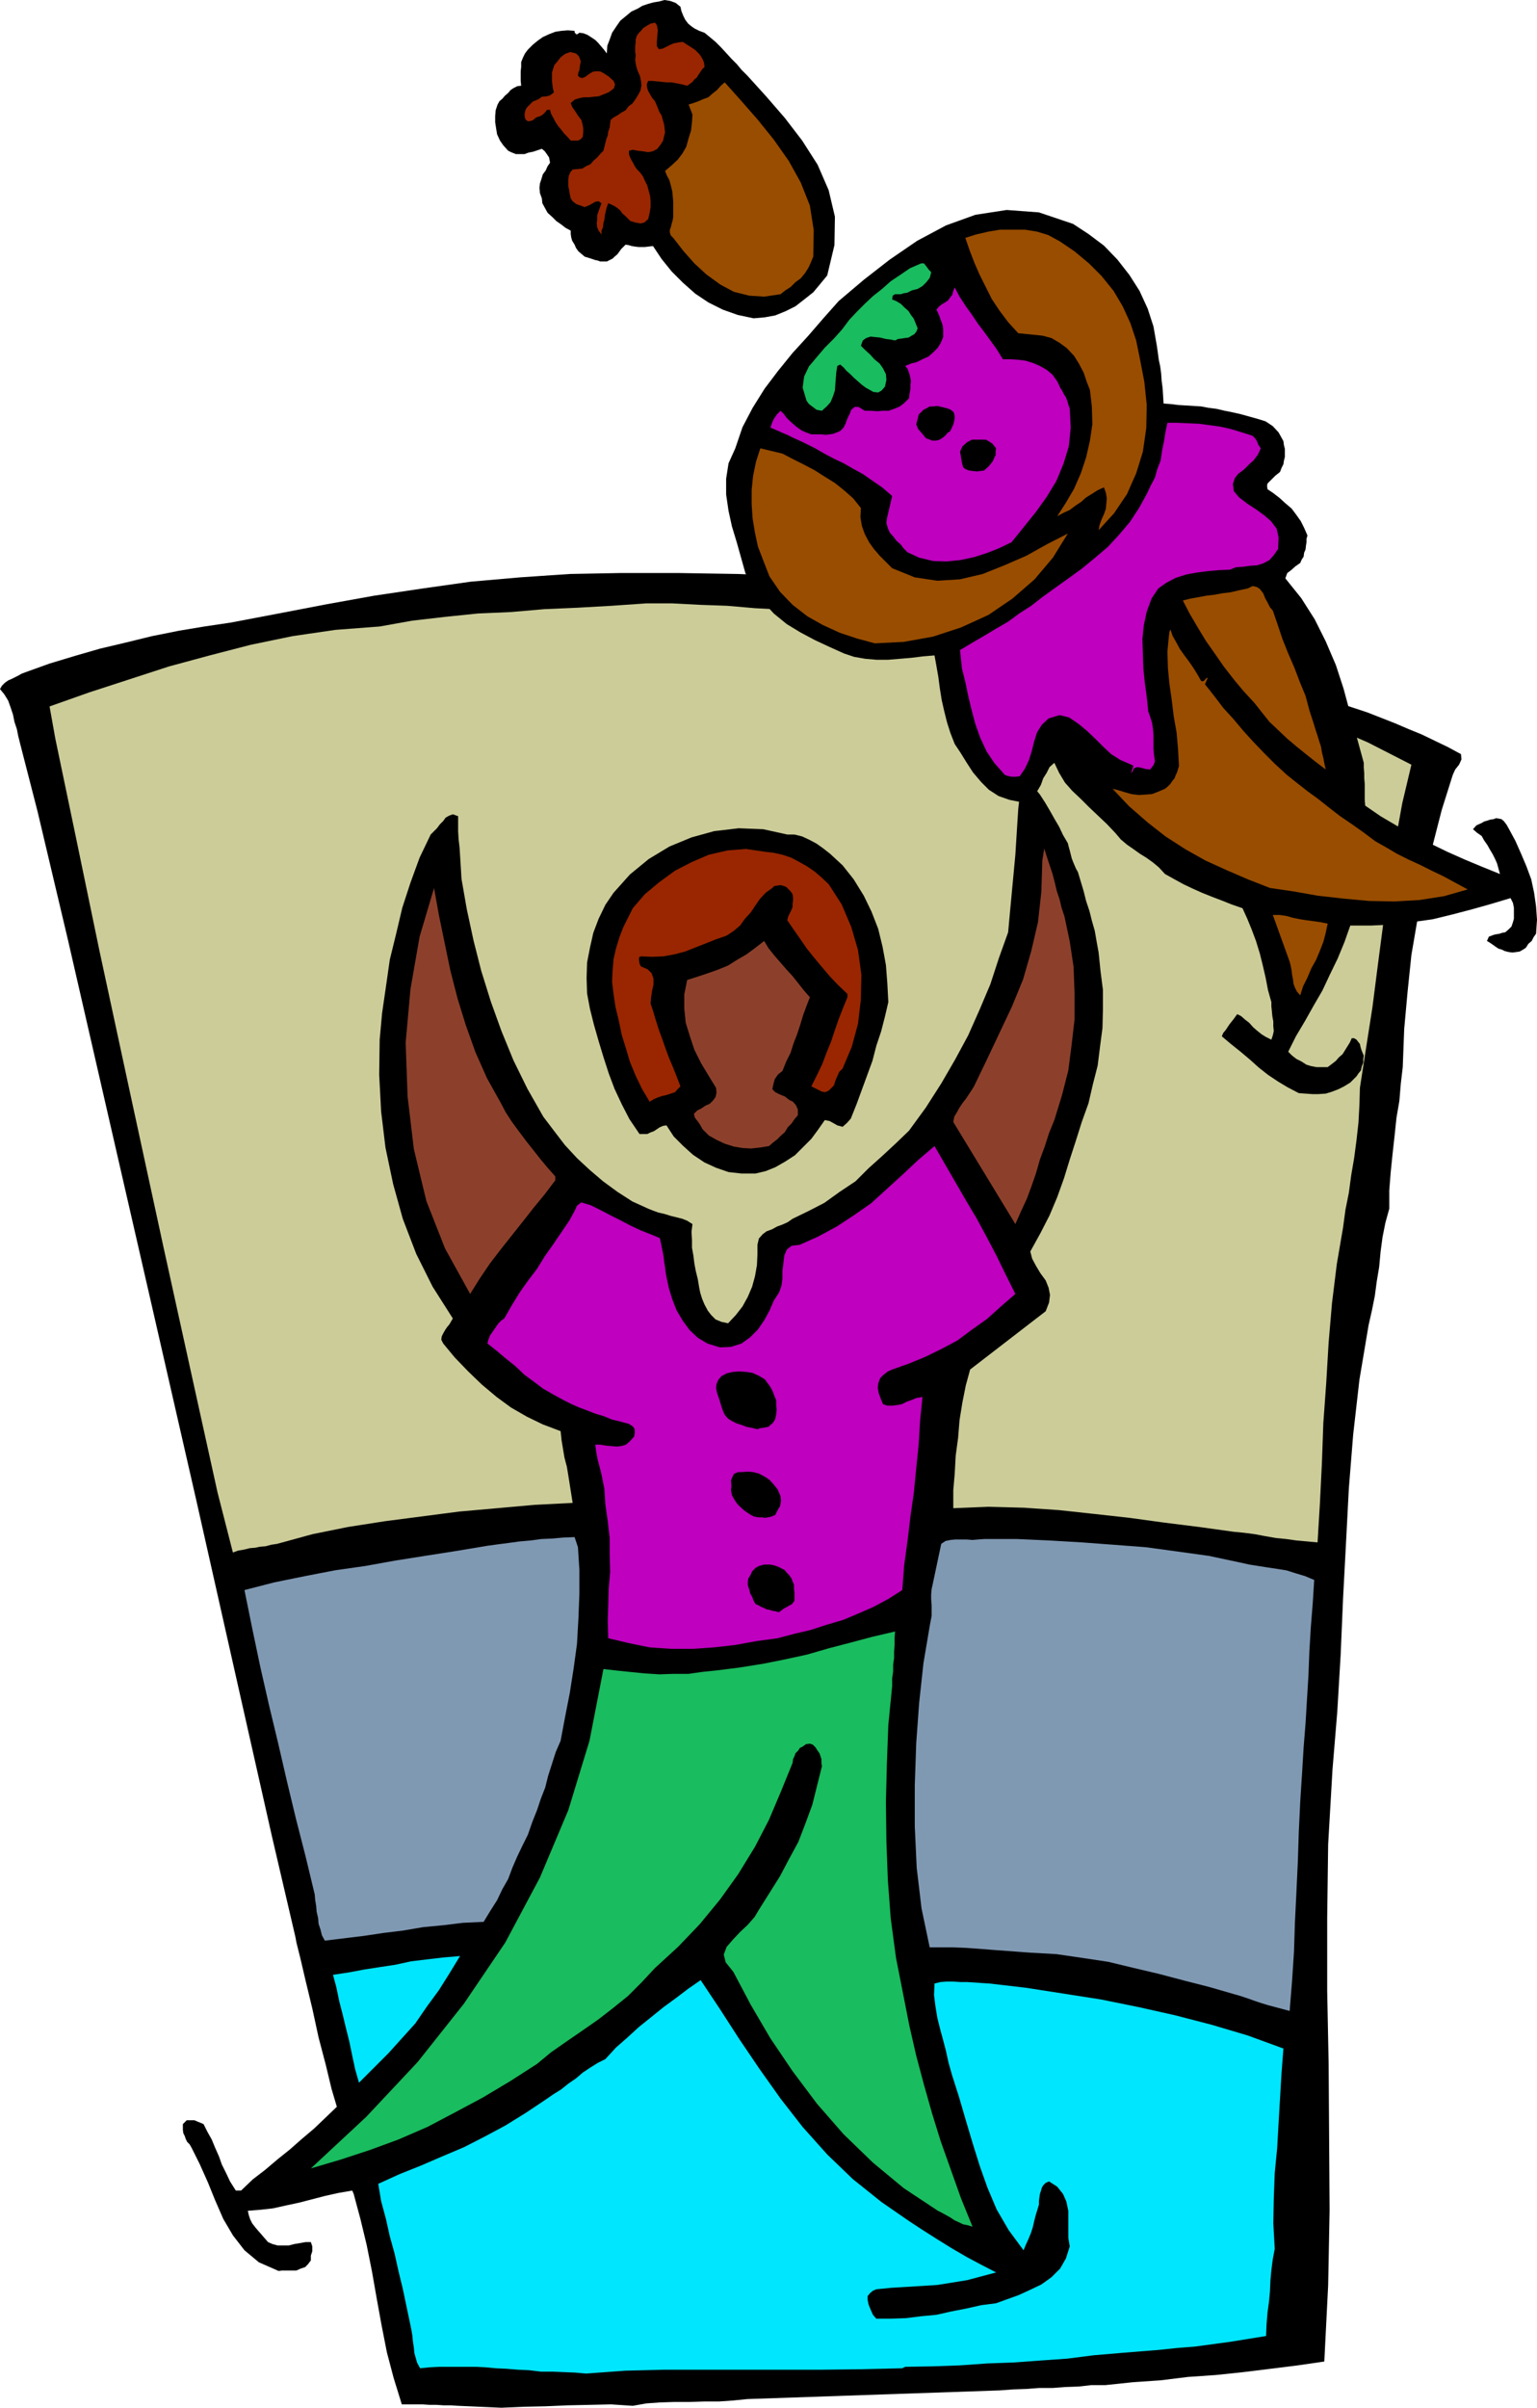 <svg height="480" viewBox="0 0 229.968 360" width="306.624" xmlns="http://www.w3.org/2000/svg"><path style="fill:#000" d="m345.23 334.04 5.112 1.153 5.112 1.44 4.968 1.584 5.04 1.8 4.968 1.728 4.968 1.8 4.968 1.656 5.04 1.656 1.944.648 2.016.792 2.016.792 2.016.864 1.944.792 1.944.936 1.944.936 2.016 1.08.072.792-.36.792-.576.72-.36.792-1.656 5.256-1.368 5.328-1.224 5.4-1.008 5.472-.936 5.472-.576 5.544-.504 5.544-.216 5.688-.288 2.448-.216 2.592-.432 2.52-.288 2.736-.288 2.592-.288 2.808-.216 2.736v2.736l-.576 2.088-.432 2.16-.288 2.16-.216 2.304-.36 2.16-.288 2.16-.432 2.16-.504 2.232-1.368 8.136-.936 8.208-.648 8.064-.432 8.28-.432 8.136-.36 8.424-.504 8.496-.72 8.712-.648 11.16-.144 11.016v10.872l.216 10.944.072 10.872.072 11.016-.216 11.232-.576 11.376-3.96.576-4.032.504-4.104.504-4.104.432-4.176.288-4.104.504-4.176.288-4.104.432h-2.088l-1.944.216-2.016.072-1.872.144h-2.016l-1.944.144-2.016.072-1.944.144-37.728 1.296-2.16.216-2.088.144h-2.232l-2.16.072h-2.304l-2.16.072-2.016.144-2.016.36-3.24-.216-3.24.072-3.312.072-3.24.144-3.312.072-3.312.144-3.24-.144-3.24-.144-1.08-.072h-1.08l-1.08-.072h-1.008l-1.08-.072h-3.096l-1.224-3.96-1.008-3.816-.792-4.032-.72-3.96-.72-4.104-.792-3.96-.936-3.888-1.008-3.744-.216-.504-2.088.36-1.944.432-1.944.504-1.944.504-2.016.432-1.944.432-1.944.216-1.8.144.144.648.216.648.288.576.504.648.432.504.504.576.432.504.504.576.648.288.792.216h1.656l.864-.216.864-.144.792-.144h.792l.216.648v.72l-.216.648v.72l-.432.576-.432.432-.648.216-.648.288h-2.16l-.504.072-2.952-1.296-2.16-1.8-1.728-2.232-1.44-2.448-1.224-2.808-1.08-2.664-1.224-2.736-1.224-2.448-.288-.504-.36-.36-.216-.432-.144-.432-.216-.432-.072-.504v-.864l.576-.576h1.152l.504.216.36.144.504.216.576 1.152.648 1.152.504 1.224.576 1.296.432 1.224.648 1.296.576 1.224.864 1.368h.792l1.728-1.656 1.872-1.44 1.872-1.584 1.8-1.44 1.8-1.584 1.872-1.584 1.656-1.584 1.728-1.656-.792-2.664-.864-3.6-1.08-4.104-.936-4.32-1.008-4.176-.792-3.384-.576-2.304-.144-.792-3.528-15.12-5.112-22.68-6.192-27.504-6.768-29.592-6.624-28.872-5.832-25.416-4.536-19.152-2.592-10.08-.288-1.152-.216-1.08-.36-1.08-.216-1.08-.36-1.08-.36-1.008-.576-.936-.648-.792.288-.504.432-.432.504-.36.504-.216.432-.216.576-.288.504-.288.576-.216 3.6-1.296 3.816-1.152 3.744-1.08 3.96-.936 3.816-.936 3.96-.792 3.888-.648 3.888-.576 7.2-1.368 7.128-1.368 7.2-1.296 7.272-1.08 7.128-1.008 7.416-.648 7.416-.504 7.56-.144h8.712l8.856.144 8.712.36 8.928.648 8.712.936 8.784 1.296 8.568 1.728z" transform="translate(-182.654 -240.945)"/><path style="fill:#cc9" d="m312.254 333.537 3.384.072 3.384.288 3.384.288 3.456.504 3.312.432 3.312.576 3.312.504 3.312.648 6.984 1.656 7.128 1.8 6.984 1.872 7.056 2.088 6.768 2.304 6.696 2.52 6.624 2.88 6.48 3.312-1.368 5.76-1.08 5.976-1.008 6.048-.792 6.264-.792 6.048-.792 6.192-.936 5.976-.936 6.048-.072 2.52-.144 2.664-.288 2.592-.36 2.736-.432 2.52-.36 2.664-.504 2.52-.36 2.664-.936 5.472-.72 5.832-.504 5.904-.36 6.048-.432 5.976-.216 6.048-.288 5.832-.36 5.976-1.584-.144-1.584-.144-1.512-.216-1.512-.144-1.656-.288-1.512-.288-1.656-.216-1.512-.144-5.184-.72-5.184-.648-5.256-.72-5.184-.576-5.328-.576-5.256-.36-5.328-.144-5.256.216v-2.664l.216-2.52.144-2.664.36-2.664.216-2.664.432-2.664.504-2.52.648-2.376L339.11 437l.504-1.296.144-1.152-.216-1.08-.432-1.08-.792-1.08-.648-1.08-.576-1.08-.288-1.08 1.512-2.736 1.368-2.664 1.152-2.736 1.008-2.808.864-2.808.936-2.88.864-2.736 1.008-2.808.648-2.808.72-2.808.36-2.88.36-2.736.072-2.88v-2.808l-.36-2.808-.288-2.808-.288-1.584-.288-1.656-.432-1.512-.36-1.44-.504-1.512-.36-1.44-.432-1.44-.432-1.44-.288-.504-.216-.504-.216-.504-.216-.576-.144-.576-.144-.576-.144-.504-.144-.576-.72-1.224-.576-1.224-.72-1.224-.648-1.152-.72-1.224-.792-1.224-.936-1.152-1.008-1.008-.576.144-.36.36-.216.576v2.016l-.072.576-.072.648-.144 2.232-.144 2.304-.144 2.304-.216 2.304-.216 2.304-.216 2.304-.216 2.304-.216 2.376-1.368 3.816-1.296 3.96-1.584 3.744-1.728 3.888-1.944 3.6-2.088 3.6-2.304 3.6-2.52 3.456-1.944 1.872-2.016 1.872-2.088 1.872-1.944 1.944-2.376 1.584-2.304 1.656-2.376 1.224-2.376 1.152-.72.504-.792.36-.792.288-.792.432-.792.288-.576.432-.576.648-.216.936v1.44l-.072 1.584-.288 1.656-.432 1.584-.648 1.512-.792 1.44-1.008 1.296-1.152 1.224-1.008-.216-.864-.36-.648-.648-.504-.648-.504-.936-.36-.864-.288-.936-.144-.72-.216-1.296-.288-1.152-.216-1.152-.144-1.152-.216-1.224v-1.152l-.072-1.224.144-1.152-.792-.504-.72-.288-.864-.216-.864-.216-.936-.288-.936-.216-.792-.288-.72-.288-2.376-1.08-2.232-1.44-2.16-1.584-1.944-1.656-1.944-1.8-1.8-1.944-1.656-2.16-1.584-2.088-2.376-4.176-2.088-4.248-1.8-4.392-1.584-4.392-1.44-4.608-1.152-4.536-1.008-4.68-.792-4.536-.072-1.224-.072-1.152-.072-1.152-.072-1.152-.144-1.224-.072-1.224v-2.232l-.792-.288-.576.216-.504.288-.36.504-.504.504-.432.576-.504.504-.432.432-1.656 3.456-1.368 3.744-1.224 3.744-.936 3.96-.936 3.816-.576 4.032-.576 3.96-.36 3.96-.072 5.256.288 5.472.648 5.4 1.152 5.472 1.44 5.184 2.016 5.256 2.448 4.896 3.024 4.752-.216.36-.288.504-.36.432-.288.432-.288.504-.216.432-.072.504.288.576 1.728 2.088L252.71 446l2.016 1.944 2.232 1.872 2.16 1.584 2.376 1.368 2.376 1.152 2.664 1.008.144 1.368.216 1.296.216 1.296.36 1.368.216 1.296.216 1.368.216 1.368.216 1.368-5.688.288-5.616.504-5.688.504-5.544.72-5.544.72-5.544.864-5.328 1.08-5.256 1.44-.936.144-.792.216-.864.072-.648.144-.864.072-.864.216-.864.144-.792.288-2.304-9-3.528-15.984-4.536-20.592-4.824-22.248-4.752-22.032-3.888-18.72-2.736-13.104-.864-4.824 5.904-2.088 5.976-1.944 5.976-1.944 6.12-1.656 6.12-1.584 6.264-1.296 6.408-.936 6.624-.504 4.824-.864 4.968-.576 4.896-.504 4.968-.216 4.968-.432 4.968-.216 5.112-.288 5.184-.36h3.888l4.104.216 4.104.144 4.176.36 4.032.216 4.176.504 4.176.432z" transform="translate(-182.654 -240.945)"/><path style="fill:#000" d="m308.726 370.329 1.656 2.088 1.512 2.448 1.152 2.376 1.008 2.592.648 2.664.504 2.736.216 2.808.144 2.736-.504 2.16-.576 2.232-.72 2.16-.576 2.232-.792 2.16-.792 2.16-.792 2.16-.864 2.16-.576.648-.648.576-.792-.216-.504-.288-.648-.36-.72-.144-1.008 1.44-1.008 1.368-1.224 1.224-1.224 1.224-1.44.936-1.512.864-1.44.576-1.512.36h-2.088l-1.944-.216-1.872-.648-1.728-.792-1.728-1.152-1.44-1.296-1.44-1.44-1.08-1.656-.504.072-.504.216-.432.288-.432.288-.576.216-.432.216h-1.152l-1.512-2.232-1.152-2.232-1.08-2.304-.864-2.304-.792-2.448-.72-2.376-.72-2.52-.576-2.304-.432-2.304-.072-2.304.072-2.304.432-2.232.504-2.232.792-2.088 1.008-2.088 1.224-1.8 2.448-2.736 2.808-2.304 3.096-1.872 3.312-1.368 3.384-.936 3.672-.432 3.672.144 3.6.792h1.08l1.152.288 1.08.504 1.08.576 1.008.72 1.008.792.936.864z" transform="translate(-182.654 -240.945)"/><path style="fill:#8c402b" d="m341.918 377.96.792 3.745.576 3.816.144 3.888v3.96l-.432 3.744-.504 3.888-.936 3.672-1.152 3.744-.792 1.944-.648 2.016-.72 1.944-.576 2.016-.648 1.872-.72 1.944-.864 1.872-.864 1.944-9.288-15.264.144-.792.432-.72.36-.648.432-.648.504-.648.432-.648.432-.648.36-.576 1.944-4.032 1.872-3.96 1.872-3.96 1.656-4.032 1.224-4.248 1.008-4.32.504-4.536.144-4.68.288-1.8.36 1.152.432 1.296.432 1.296.36 1.368.288 1.224.432 1.296.288 1.224z" transform="translate(-182.654 -240.945)"/><path style="fill:#992600" d="m306.638 373.137 1.944 3.024 1.44 3.384L311.03 383l.504 3.672-.072 3.672-.432 3.672-.936 3.456-1.368 3.24-.504.504-.288.648-.288.648-.216.72-.432.432-.36.36-.504.216-.504-.072-1.584-.792.864-1.728.792-1.656.648-1.728.648-1.584.576-1.728.576-1.656.648-1.656.648-1.584v-.504l-1.44-1.368-1.224-1.296-1.224-1.44-1.08-1.296-1.152-1.44-.936-1.368-1.008-1.44-.936-1.368.144-.576.216-.432.216-.432.216-.504v-.504l.072-.504v-.432l-.072-.504-.288-.432-.288-.288-.36-.36-.36-.144-.504-.144-.432.072-.504.072-.288.288-1.008.72-.864.936-.648.936-.72 1.08-.864.936-.72 1.008-.936.792-1.08.72-1.656.576-1.44.576-1.656.648-1.44.576-1.656.432-1.584.288-1.728.072-1.656-.072-.288.144v.432l.072.504.216.432 1.008.432.576.576.288.792v.936l-.216.936-.144 1.008-.072.864.36 1.08.432 1.44.432 1.368.504 1.368.504 1.44.504 1.368.576 1.368.576 1.44.576 1.512-.432.432-.36.432-.648.216-.648.216-.648.144-.648.216-.648.288-.576.36-1.152-1.944-.936-1.944-.864-2.088-.576-1.944-.648-2.088-.432-2.088-.504-2.088-.288-1.944-.216-1.8.072-1.656.144-1.728.36-1.584.504-1.656.576-1.512.72-1.44.72-1.44 1.8-2.088 2.16-1.8 2.376-1.728 2.52-1.296 2.52-1.08 2.808-.648 2.736-.216 2.952.432 1.224.144 1.296.288 1.296.432 1.224.648 1.152.648 1.152.792 1.008.864z" transform="translate(-182.654 -240.945)"/><path style="fill:#8c402b" d="m257.606 405.897.72 1.368.936 1.44 1.008 1.368 1.08 1.44 1.08 1.368 1.08 1.368 1.08 1.296 1.152 1.296v.576l-1.584 2.088-1.656 2.016-1.584 2.016-1.656 2.088-1.656 2.088-1.656 2.16-1.512 2.232-1.44 2.304-3.744-6.768-2.808-7.128-1.872-7.776-.936-7.848-.288-8.064.72-7.992 1.368-7.848 2.16-7.272.72 4.032.864 4.176.864 4.176 1.08 4.176 1.224 3.96 1.44 4.032 1.728 3.888zm46.224-15.84-.504 1.296-.504 1.368-.432 1.44-.504 1.512-.504 1.296-.432 1.368-.648 1.296-.576 1.44-.648.504-.504.72-.216.792-.144.72.432.432.72.36.72.288.648.504.576.288.432.504.288.648v.864l-.504.576-.432.648-.576.576-.432.72-.648.576-.504.504-.648.504-.576.504-1.368.216-1.296.144-1.296-.072-1.296-.216-1.368-.432-1.224-.576-1.152-.648-.936-.936-.36-.648-.288-.432-.504-.648-.144-.576.504-.504.576-.288.648-.432.648-.288.504-.504.36-.504.144-.648-.072-.72-1.152-1.872-1.08-1.8-1.008-2.016-.648-1.944-.648-2.088-.216-2.088v-2.16l.432-2.16 1.584-.504 1.512-.504 1.44-.504 1.584-.648 1.368-.864 1.368-.792 1.368-1.008 1.296-1.008.648 1.08.864 1.08.936 1.08.936 1.08.864.936.864 1.08.792 1.008z" transform="translate(-182.654 -240.945)"/><path style="fill:#bf00bf" d="m334.574 434.409-2.16 1.872-2.088 1.872-2.232 1.584-2.232 1.656-2.448 1.296-2.376 1.152-2.448 1.008-2.448.864-.648.288-.648.504-.504.504-.288.792-.072.648.144.792.288.792.36.864.648.216h.72l.648-.072.792-.144.72-.36.792-.288.72-.288.864-.144-.36 3.528-.216 3.6-.36 3.528-.36 3.672-.504 3.528-.432 3.6-.504 3.672-.288 3.744-2.16 1.368-2.16 1.152-2.304 1.008-2.232.936-2.448.72-2.448.792-2.448.576-2.448.648-3.168.432-3.168.576-3.168.36-3.168.216h-3.24l-3.24-.216-3.168-.648-3.024-.72-.072-2.52.072-2.448.072-2.52.216-2.448-.072-2.592v-2.448l-.288-2.52-.36-2.52-.072-1.152-.072-1.152-.216-1.08-.216-1.08-.288-1.152-.288-1.08-.216-1.152-.144-1.08h.72l.864.144.792.072.864.072.648-.072.72-.216.576-.504.648-.72.072-.504v-.576l-.288-.432-.576-.36-1.296-.36-1.224-.288-1.224-.504-1.224-.36-1.296-.504-1.152-.432-1.152-.504-1.152-.576-1.584-.864-1.512-.864-1.44-1.08-1.368-1.008-1.368-1.296-1.44-1.152-1.368-1.152-1.368-1.08.144-.576.216-.576.288-.432.36-.504.288-.432.36-.504.432-.432.432-.288 1.152-2.016 1.152-1.872 1.224-1.728 1.368-1.8 1.152-1.872 1.224-1.728 1.224-1.8 1.224-1.8.36-.648.432-.792.36-.792.648-.504 1.44.432 1.44.72 1.512.792 1.44.72 1.368.72 1.512.72 1.44.576 1.584.648.144.576.144.72.144.72.144.72.072.72.144.864.072.648.144.864.36 1.656.504 1.656.648 1.656.936 1.584 1.008 1.368 1.224 1.152 1.44.864 1.872.576 1.656-.072 1.584-.504 1.296-.936 1.152-1.152.936-1.368.792-1.44.648-1.512.792-1.224.36-1.008.144-1.08v-1.152l.144-1.152.144-1.152.36-.864.72-.576 1.224-.144 2.736-1.224 2.808-1.512 2.52-1.656 2.592-1.8 2.376-2.16 2.376-2.16 2.304-2.16 2.448-2.088 1.584 2.736 1.584 2.736 1.584 2.736 1.584 2.664 1.512 2.808 1.44 2.736 1.368 2.808z" transform="translate(-182.654 -240.945)"/><path style="fill:#000" d="m297.71 448.017.288.432.288.576.216.576.288.72v.72l.072.648-.072.72-.144.72-.216.36-.216.288-.288.216-.288.288-.432.072-.36.072-.504.072-.36.144-.864-.216-.792-.144-.72-.288-.72-.216-.72-.36-.576-.36-.504-.576-.288-.648-.216-.648-.216-.72-.216-.648-.216-.648-.144-.72.072-.576.288-.648.432-.504.792-.432.936-.216.936-.072 1.08.072.936.144.936.432.864.504zm1.728 16.632.072.72-.144.792-.36.576-.36.72-.36.144-.36.144-.432.072-.36.072-.432-.072h-.504l-.432-.072-.36-.072-.648-.36-.72-.504-.576-.504-.504-.504-.432-.648-.36-.648-.144-.72.072-.648-.072-.864.288-.648.144-.288.288-.144.36-.144h.576l.864-.072.792.072.864.216.936.504.648.432.648.72.576.72z" transform="translate(-182.654 -240.945)"/><path style="fill:#8099b3" d="m269.126 472.28.216 3.385v3.6l-.144 3.672-.216 3.816-.504 3.672-.576 3.672-.72 3.672-.648 3.456-.72 1.656-.576 1.8-.576 1.8-.432 1.728-.648 1.656-.576 1.728-.72 1.8-.648 1.872-.792 1.584-.792 1.656-.72 1.656-.648 1.728-.864 1.512-.792 1.656-1.008 1.584-1.008 1.656-3.096.144-2.952.36-3.024.288-2.952.504-2.952.36-2.88.432-2.952.36-2.952.36-.432-.792-.216-.864-.288-.864-.072-.864-.216-.936-.072-.864-.144-.864-.072-.864-1.368-5.688-1.44-5.616-1.368-5.688-1.296-5.616-1.368-5.688-1.296-5.688-1.224-5.832-1.152-5.688 4.464-1.152 4.608-.936 4.464-.864 4.536-.648 4.392-.792 4.536-.72 4.608-.72 4.752-.792 1.584-.216 1.656-.216 1.584-.216 1.656-.144 1.584-.216 1.656-.072 1.584-.144 1.728-.072zm99.144 2.305 1.296.288 1.368.216 1.368.216 1.44.216 1.368.216 1.368.432 1.44.432 1.368.576-.216 3.456-.288 3.6-.216 3.6-.144 3.672-.216 3.528-.216 3.6-.288 3.6-.216 3.6-.288 4.464-.216 4.536-.144 4.464-.216 4.608-.216 4.392-.144 4.464-.288 4.392-.36 4.464-1.08-.288-1.08-.288-1.08-.288-.936-.288-1.08-.36-1.008-.36-1.08-.36-1.008-.288-3.744-1.08-3.672-.936-3.816-1.008-3.672-.864-3.888-.936-3.816-.576-3.96-.576-3.888-.216-1.944-.144-1.944-.144-1.944-.144-1.8-.144-2.016-.144-1.872-.072h-3.528l-1.224-5.832-.72-6.048-.288-6.192v-6.192l.216-6.264.432-5.976.648-5.976.936-5.544.144-.792.144-.72v-1.657l-.072-.864v-.72l.072-.792.144-.648 1.296-6.12.648-.432.72-.144.72-.072h1.728l.864.072.792-.072.936-.072h4.896l4.824.216 4.896.288 4.824.36 4.752.36 4.752.648 4.68.648z" transform="translate(-182.654 -240.945)"/><path style="fill:#000" d="m300.446 476.169.288.288.36.504.144.432.216.504v.576l.072.576v1.224l-.36.504-.648.36-.648.36-.648.504-.576-.144-.432-.072-.432-.144-.432-.072-.432-.216-.504-.216-.36-.216-.36-.144-.288-.504-.216-.576-.288-.504-.144-.576-.216-.648v-.504l.072-.504.36-.576.216-.504.504-.504.504-.288.792-.216h.864l.432.072.504.144.36.144.432.216.432.216z" transform="translate(-182.654 -240.945)"/><path style="fill:#19bc5e" d="m316.574 484.88-.072 1.009v1.008l-.072 1.008v.936l-.144 1.008v1.008l-.144 1.008v1.152l-.576 5.832-.216 5.76-.144 5.76.072 5.904.216 5.76.432 5.76.792 5.904 1.152 5.832.864 4.392 1.008 4.392 1.152 4.32 1.224 4.32 1.296 4.176 1.512 4.248 1.512 4.248 1.728 4.248-.72-.216-.72-.144-.576-.288-.648-.288-.648-.432-.648-.36-.648-.36-.576-.288-5.112-3.384-4.608-3.816-4.392-4.248-3.96-4.536-3.672-4.896-3.312-4.896-2.952-5.04-2.592-4.896-1.152-1.44-.288-1.152.432-1.152.936-1.08 1.08-1.152 1.152-1.08 1.008-1.152.648-1.08 1.584-2.52 1.584-2.52 1.368-2.592 1.368-2.52 1.08-2.808 1.008-2.736.72-2.88.72-2.88-.072-.504v-.576l-.144-.432-.144-.432-.36-.504-.216-.36-.432-.432-.432-.144-.576.072-.504.36-.432.216-.216.36-.432.432-.144.432-.216.432-.072.576-1.728 4.248-1.8 4.248-2.088 4.032-2.52 4.104-2.736 3.816-3.024 3.672-3.24 3.384-3.456 3.168-2.016 2.16-2.016 2.016-2.232 1.8-2.232 1.728-2.376 1.656-2.304 1.584-2.376 1.656-2.088 1.728-4.032 2.592-4.104 2.448-4.176 2.232-4.104 2.16-4.32 1.872-4.32 1.584-4.392 1.44-4.392 1.296 8.28-7.704 7.704-8.208 6.912-8.712 6.192-9.144 5.184-9.72 4.248-10.08 3.168-10.368 2.088-10.728 1.872.216 2.088.216 2.16.216 2.232.144 2.16-.072h2.232l2.016-.288 2.088-.216 3.456-.432 3.6-.576 3.24-.648 3.312-.72 3.24-.936 3.312-.864 3.24-.864z" transform="translate(-182.654 -240.945)"/><path style="fill:#00e6ff" d="M251.486 533.409 249.902 536l-1.584 2.52-1.8 2.448-1.728 2.52-2.016 2.232-2.016 2.232-2.16 2.16-2.232 2.232-.576-2.016-.432-2.016-.432-2.088-.504-2.016-.504-2.088-.504-1.944-.432-2.088-.504-1.872 2.376-.36 2.304-.432 2.304-.36 2.376-.36 2.304-.504 2.376-.288 2.448-.288zm36 3.6 2.88 4.32 2.88 4.464 3.024 4.464 3.168 4.464 3.312 4.248 3.672 4.104 3.816 3.672 4.32 3.456 2.088 1.44 2.088 1.44 2.088 1.368 2.16 1.368 2.088 1.296 2.232 1.296 2.16 1.152 2.232 1.152-2.16.576-2.16.576-2.232.36-2.232.36-2.304.144-2.304.144-2.376.144-2.16.216-.504.216-.432.36-.36.432v.576l.144.72.36.864.288.648.504.576h2.16l2.232-.072 2.304-.288 2.304-.216 2.232-.504 2.232-.432 2.232-.504 2.232-.288 1.584-.576 1.8-.648 1.728-.792 1.656-.792 1.512-1.08 1.296-1.296.864-1.512.576-1.8-.216-1.296v-4.032l-.288-1.368-.504-1.152-.864-1.08-1.224-.792-.504.216-.36.36-.216.36-.144.504-.144.432-.072.504-.072.504v.576l-.216.72-.288.936-.216.864-.216.936-.288.864-.36.864-.36.792-.36.864-2.232-3.024-1.8-3.096-1.368-3.24-1.152-3.24-1.08-3.456-1.008-3.384-1.008-3.456-1.08-3.384-.504-1.8-.36-1.656-.432-1.656-.432-1.584-.432-1.728-.288-1.728-.216-1.728.072-1.728.864-.216.936-.072h1.008l1.08.072h1.008l1.08.072 1.08.072 1.152.072 5.544.648 5.544.864 5.544.864 5.688 1.152 5.472 1.224 5.544 1.44 5.328 1.584 5.328 1.944-.288 3.744-.216 3.672-.216 3.672-.216 3.816-.36 3.672-.144 3.816-.072 3.744.216 3.816-.288 1.512-.216 1.656-.144 1.584-.072 1.656-.144 1.512-.216 1.584-.144 1.728-.072 1.8-2.664.432-2.664.432-2.664.36-2.664.36-2.736.216-2.736.288-2.736.216-2.664.216-4.248.36-3.96.504-4.104.288-3.96.288-3.96.144-4.032.288-4.104.144-4.104.072-.432.216-6.048.144-5.832.072h-23.616l-5.904.144-5.904.432-1.656-.144-1.728-.072-1.656-.072h-1.728l-1.8-.216-1.656-.072-1.728-.144-1.584-.072-1.512-.144-1.368-.072h-5.616l-1.368.072-1.44.144-.432-.792-.216-.72-.216-.792-.072-.792-.144-.936-.072-.792-.144-.864-.144-.72-.576-2.736-.576-2.736-.648-2.664-.576-2.592-.72-2.592-.576-2.592-.72-2.664-.432-2.592 3.168-1.44 3.24-1.296 3.168-1.368 3.24-1.368 3.096-1.584 3.096-1.656 3.024-1.872 3.024-2.016 1.152-.792 1.152-.72 1.08-.864 1.152-.792 1.008-.864 1.08-.72 1.152-.72 1.152-.576 1.584-1.728 1.728-1.512 1.728-1.584 1.8-1.44 1.872-1.512 1.872-1.368 1.8-1.368z" transform="translate(-182.654 -240.945)"/><path style="fill:#000" d="M268.622 245.553v.216l.216.288h.216l.288-.216.576.072.576.216.576.36.648.432.432.432.432.504.432.504.432.576.072-1.152.36-.936.36-1.008.576-.864.648-.936.792-.648.864-.72.936-.432.72-.432.864-.288.792-.216.864-.144.792-.216.864.144.792.288.72.576.144.648.288.72.288.576.432.576.432.36.504.36.72.36.792.288.792.648.864.72.792.792.864.936.72.792.792.792.72.864.864.864 2.808 3.096 2.808 3.24 2.592 3.384 2.304 3.6 1.656 3.816.936 3.96-.072 4.248-1.08 4.536-1.008 1.224-1.08 1.296-1.368 1.08-1.296 1.008-1.44.72-1.584.648-1.584.288-1.656.144-2.376-.504-2.232-.792-2.16-1.08-1.944-1.296-1.872-1.656-1.656-1.656-1.512-1.872-1.296-1.944-.648.072-.576.072h-.936l-.576-.072-.432-.072-.504-.144-.432-.072-.648.648-.576.792-.432.36-.288.288-.432.216-.432.216h-1.008l-.36-.144-.36-.072-.864-.288-.72-.216-.504-.432-.432-.36-.36-.504-.216-.504-.36-.576-.144-.504-.072-.504v-.504l-.792-.432-.648-.504-.72-.504-.576-.576-.72-.648-.36-.648-.432-.792-.072-.72-.288-.792-.072-.792.072-.648.216-.648.216-.72.432-.576.288-.648.36-.504-.144-.792-.288-.432-.36-.504-.432-.36-.648.216-.648.216-.72.144-.576.216h-1.296l-.72-.288-.432-.216-.72-.792-.504-.72-.432-.936-.144-.864-.144-.936v-.936l.072-.864.288-.864.288-.504.432-.36.36-.432.504-.432.36-.432.432-.288.576-.288.576-.072-.072-.72v-1.44l.072-.648v-.72l.288-.72.288-.576.432-.576.72-.72.792-.648.72-.504.936-.432.936-.36.936-.144.936-.072z" transform="translate(-182.654 -240.945)"/><path style="fill:#992600" d="m268.838 248.937.432.432.288.72-.144.72-.072.648-.144.288-.072.504.288.288.36.072.216-.072.288-.144.576-.432.504-.288.432-.072h.432l.36.072.504.288.648.432.72.648.216.504-.144.576-.432.36-.432.288-.72.288-.72.288-.792.072-.648.072h-.792l-.72.144-.648.216-.576.504.216.576.504.72.36.576.504.648.144.504.144.72v.648l-.072.648-.288.36-.432.216h-1.08l-.504-.576-.504-.504-.432-.576-.432-.504-.432-.648-.288-.576-.36-.648-.144-.576h-.432l-.288.36-.36.36-.36.216-.648.216-.504.432-.288.072-.36.072-.288-.144-.216-.288-.072-.576.072-.432.144-.432.288-.36.72-.72.864-.36.504-.36.72-.072.504-.144.576-.432-.144-.576-.072-.576-.072-.576v-1.224l.144-.504.216-.648.432-.504.504-.648.648-.504.792-.288z" transform="translate(-182.654 -240.945)"/><path style="fill:#992600" d="m280.646 244.329.288.36.144.792-.072.792-.072.936v.648l.288.432.576-.072 1.152-.576.504-.216.72-.144.648-.072.648.432.36.216.432.288.432.288.504.504.288.36.288.504.216.504.072.648-.36.36-.288.432-.288.432-.216.36-.36.288-.288.36-.36.288-.432.288-.864-.216-.72-.144-.792-.144h-.72l-.72-.072-.72-.072-.72-.072h-.576l-.216.504.072.576.144.432.288.504.288.504.432.504.216.504.216.504.216.576.36.576.144.576.216.72.072.576.072.648-.144.576-.144.648-.36.576-.504.648-.648.36-.72.144-.864-.144-.72-.072-.72-.144-.576.144v.504l.144.432.216.432.288.504.216.432.36.504.432.432.432.576.288.648.36.72.216.792.216.792.072.792v.864l-.144.864-.216.936-.576.504-.576.144-.792-.144-.72-.216-.432-.432-.36-.36-.432-.36-.288-.432-.432-.36-.432-.288-.432-.216-.504-.216-.216.576-.144.576-.144.648-.072.648-.144.504-.072.648-.216.504v.576l-.432-.576-.216-.504-.072-.648.072-.504v-.648l.216-.648.216-.576.216-.576-.432-.288-.504.072-.864.504-.72.288-.576-.216-.648-.216-.576-.432-.288-.432-.144-.648-.072-.504-.144-.648v-1.08l.072-.504.216-.504.36-.432.72-.072.72-.072.576-.36.648-.288.432-.504.576-.504.432-.504.504-.504.144-.576.144-.576.144-.576.216-.576.072-.576.216-.576.072-.648.072-.504.432-.36.648-.36.504-.36.648-.36.432-.576.576-.432.432-.576.36-.576.432-.792.144-.792-.072-.648-.144-.72-.36-.792-.216-.72-.144-.864.072-.792-.072-.432v-.936l.072-.504v-.432l.144-.504.288-.432.36-.36.36-.432.576-.36.504-.288z" transform="translate(-182.654 -240.945)"/><path style="fill:#994d00" d="m291.086 253.257 2.448 2.736 2.52 2.88 2.376 2.952 2.232 3.168 1.8 3.24 1.368 3.456.576 3.672-.072 3.96-.36.864-.36.792-.504.792-.648.792-.792.576-.72.72-.792.504-.72.576-2.448.36-2.232-.144-2.304-.576-2.016-1.08-2.088-1.512-1.8-1.656-1.656-1.872-1.512-1.944-.36-.36-.144-.432v-.432l.144-.36.144-.576.144-.504.072-.504v-2.232l-.072-.864-.072-.72-.216-.864-.216-.792-.36-.648-.288-.72.936-.792.936-.864.72-.936.576-1.008.36-1.296.36-1.152.144-1.224.072-1.152-.576-1.512.72-.216.792-.288.648-.288.792-.288.648-.576.648-.504.576-.648z" transform="translate(-182.654 -240.945)"/><path style="fill:#000" d="m343.214 274.425 2.304 1.512 2.304 1.728 2.016 2.088 1.8 2.304 1.512 2.376 1.224 2.664.864 2.664.504 2.88.144 1.008.144 1.08.216 1.008.144 1.08.072 1.08.144 1.08.072 1.152.072 1.152 1.008.072 1.152.144 1.152.072 1.152.072 1.152.072 1.152.216 1.152.144 1.224.288 1.08.216 1.296.288 1.296.36 1.296.36 1.152.36 1.08.72.864.936.72 1.296.072.576.144.576v1.224l-.144.576-.072.504-.288.576-.216.576-.72.576-.576.576-.288.288-.288.288-.072.36.072.504.864.576.936.72.864.792.936.792.648.864.72 1.008.504 1.008.504 1.152-.144.504v.504l-.072.432-.072.648-.216.504-.072.576-.288.432-.216.504-.72.504-.648.576-.576.432-.288.792 2.376 2.952 2.016 3.168 1.656 3.312 1.512 3.528 1.152 3.528 1.008 3.744 1.008 3.672 1.008 3.672v.72l.072.864v.72l.072.864v2.376l.072.864 2.304 1.584 2.448 1.44 2.52 1.296 2.52 1.368 2.52 1.224 2.592 1.152 2.592 1.08 2.664 1.08-.216-.792-.216-.792-.288-.648-.36-.72-.432-.72-.36-.648-.504-.72-.36-.648-.72-.504-.576-.504.504-.576.792-.36.36-.216.504-.144.432-.144.504-.072.36-.144.432.072.36.072.36.288.432.576.36.648.936 1.728.864 1.944.792 1.872.72 1.944.432 2.016.288 2.016.144 2.016-.144 2.088-.36.504-.288.576-.504.432-.36.576-.432.288-.504.288-.504.072-.576.072-.576-.072-.576-.144-.432-.216-.504-.144-.432-.288-.504-.36-.432-.288-.36-.216.288-.648.792-.288.36-.072.432-.072.432-.144.432-.072.504-.432.432-.432.216-.648.144-.504v-1.656l-.144-.72-.36-.72-2.88.864-2.808.792-3.024.792-2.952.72-3.096.432-3.096.36-3.024.144h-3.096l-.864 2.448-1.008 2.448-1.152 2.376-1.152 2.448-1.296 2.232-1.296 2.304-1.368 2.304-1.152 2.304.576.576.648.504.72.36.792.504.72.216.792.144h1.656l.576-.432.648-.504.432-.504.576-.504.36-.576.36-.576.36-.576.288-.648h.36l.36.216.216.288.288.36.072.36.144.504.144.36.216.504-.072.504v.576l-.216.504-.144.648-.36.432-.288.432-.504.504-.432.432-.936.576-.864.432-.936.36-.936.288-1.08.072h-.936l-1.008-.072-1.008-.072-1.656-.864-1.44-.864-1.512-1.008-1.368-1.08-1.368-1.224-1.368-1.152-1.44-1.152-1.368-1.152.216-.504.36-.432.288-.432.288-.432.576-.72.576-.792.576.288.576.504.648.504.576.648.576.504.72.576.576.36.864.432.216-.648.144-.648-.072-.72v-.72l-.144-.792-.072-.792-.072-.648v-.648l-.504-1.8-.36-1.872-.432-1.872-.432-1.728-.576-1.872-.648-1.728-.648-1.584-.72-1.584-1.656-.576-1.44-.576-1.512-.576-1.44-.576-1.44-.648-1.368-.648-1.44-.792-1.296-.72-.936-1.008-.864-.72-1.008-.72-.936-.576-1.008-.72-.936-.648-.936-.792-.792-.936-1.296-1.368-1.296-1.224-1.368-1.296-1.152-1.152-1.368-1.296-1.08-1.224-.864-1.44-.72-1.512-.72.648-.432.864-.504.792-.36 1.008-.504.864-.576.792-.792.504-1.008.432-1.8-.36-1.656-.576-1.44-.936-1.152-1.152-1.224-1.44-.936-1.44-.936-1.512-.864-1.296-.648-1.656-.504-1.584-.432-1.728-.36-1.584-.288-1.8-.216-1.656-.288-1.656-.288-1.584-1.728.144-1.728.216-1.728.144-1.728.144h-1.8l-1.656-.144-1.656-.288-1.512-.504-2.232-1.008-2.16-1.008-2.16-1.152-2.016-1.224-1.944-1.584-1.584-1.728-1.512-2.088-1.152-2.232-.648-2.304-.648-2.304-.72-2.376-.504-2.304-.36-2.448v-2.376l.36-2.304 1.008-2.232 1.08-3.168 1.512-2.88 1.8-2.88 2.016-2.664 2.16-2.664 2.304-2.52 2.304-2.664 2.304-2.592 3.744-3.168 3.888-3.024 4.104-2.808 4.32-2.304 4.392-1.584 4.68-.72 4.824.36z" transform="translate(-182.654 -240.945)"/><path style="fill:#19bc5e" d="M320.462 280.329h.432l.36.432.36.504.36.36-.072.36-.144.504-.216.288-.288.36-.576.576-.72.432-.864.216-.72.36-.504.072-.432.144h-.864l-.36.216-.072.576.576.216.72.432.504.504.648.576.36.576.432.576.288.72.288.72-.216.504-.288.36-.504.288-.36.216-.576.072-.432.072-.576.072-.432.216-.72-.144-.648-.072-.864-.216-.72-.072-.72-.072-.648.216-.504.36-.288.792.648.648.72.648.648.72.792.648.504.72.432.864.072.864-.216 1.008-.504.576-.504.288-.72-.072-.504-.288-.648-.36-.576-.432-.576-.504-.576-.504-.576-.576-.576-.504-.432-.504-.504-.432-.432.216-.144.864-.072.864-.072.936-.072 1.008-.288.864-.36.864-.504.576-.792.72-.792-.144-.576-.432-.576-.432-.36-.504-.576-1.944.216-1.656.72-1.512 1.152-1.368 1.224-1.44 1.368-1.368 1.224-1.368 1.08-1.44 1.152-1.224 1.152-1.152 1.224-1.152 1.368-1.08 1.296-1.152 1.512-1.008 1.368-.936z" transform="translate(-182.654 -240.945)"/><path style="fill:#bf00bf" d="m299.438 302.36.504.505.432.576.432.432.648.576.432.36.72.504.648.288.792.288h1.584l.576.072.576-.072.504-.072.576-.216.504-.216.504-.504.288-.576.288-.792.36-.72.216-.576.504-.432h.576l.936.576h.936l.936.072.792-.072h.936l.792-.288.864-.36.648-.504.72-.72.072-.648.144-.72v-.648l.072-.576-.144-.72-.144-.504-.216-.576-.36-.432.864-.36.864-.216.864-.432.936-.432.648-.576.72-.72.432-.72.36-.864v-1.152l-.072-.576-.144-.432-.216-.576-.144-.432-.216-.504-.216-.432.36-.432.432-.36.504-.288.432-.288.36-.504.288-.36.144-.576.216-.504.72 1.368.936 1.44.936 1.296.864 1.296.936 1.224.936 1.296.936 1.296.936 1.512h1.08l1.152.072 1.152.144 1.152.36 1.008.432 1.008.576.864.72.72 1.008.216.432.216.504.288.432.288.576.288.432.216.576.144.504.216.648.144 2.808-.288 2.808-.792 2.592-1.08 2.592-1.44 2.376-1.656 2.304-1.8 2.232-1.8 2.232-1.8.864-1.8.72-2.016.648-2.016.432-2.088.216-2.016-.072-2.088-.504-1.728-.792-.576-.576-.432-.576-.648-.576-.432-.576-.576-.648-.288-.648-.216-.792.072-.648.792-3.384-1.512-1.296-1.368-.936-1.44-1.008-1.44-.792-1.512-.864-1.368-.648-1.512-.792-1.368-.792-.864-.432-.864-.432-.792-.36-.792-.36-.864-.432-.864-.36-.792-.36-.864-.36.216-.648.288-.648.504-.72z" transform="translate(-182.654 -240.945)"/><path style="fill:#994d00" d="m341.198 277.017 2.232 1.512 2.16 1.8 1.872 1.872 1.8 2.232 1.368 2.304 1.152 2.52.864 2.592.576 2.808.648 3.384.36 3.456-.072 3.456-.504 3.528-1.008 3.24-1.368 3.096-1.944 2.88-2.304 2.52.144-.792.288-.792.36-.792.288-.792.072-.792.072-.792-.144-.864-.288-.792-.936.432-.792.504-.936.576-.72.648-.864.576-.864.648-.936.432-.936.504 1.296-2.016 1.224-2.088 1.008-2.304.792-2.376.576-2.52.36-2.448-.072-2.592-.288-2.52-.504-1.296-.432-1.296-.72-1.368-.72-1.152-1.08-1.152-1.08-.792-1.224-.72-1.368-.36-3.6-.36-1.512-1.656-1.296-1.728-1.152-1.728-.864-1.728-.936-1.872-.792-1.8-.72-1.872-.648-1.872 1.584-.504 1.872-.432 1.728-.288h3.744l1.8.288 1.656.504zm-41.472 31.752 1.512.792 1.584.792 1.656.864 1.584 1.008 1.512.936 1.44 1.152 1.296 1.152 1.152 1.44-.072 1.368.216 1.296.432 1.224.648 1.224.72 1.008.864 1.008.936.936.936.936 3.384 1.368 3.384.504 3.384-.216 3.384-.792 3.24-1.296 3.312-1.44 3.096-1.728 3.096-1.584-2.232 3.6-2.736 3.24-3.312 2.88-3.6 2.448-4.104 1.872-4.176 1.368-4.392.792-4.32.216-2.664-.72-2.592-.864-2.52-1.152-2.304-1.296-2.232-1.728-1.872-1.944-1.584-2.304-1.008-2.592-.72-1.872-.432-2.016-.36-2.16-.144-2.088v-2.232l.216-2.088.432-2.088.648-2.016z" transform="translate(-182.654 -240.945)"/><path style="fill:#000" d="m323.486 301.785.648.144.648.216.216.144.288.216.144.288.072.576-.072.504-.144.576-.216.432-.216.504-.432.288-.288.36-.432.36-.432.288-.576.144h-.576l-.504-.216-.432-.144-.576-.72-.576-.648-.288-.72.216-.792.144-.648.36-.36.36-.36.432-.216.504-.288h.576l.576-.072zm5.4 4.895h1.296l.36.217.576.36.576.72-.072.504v.504l-.216.432-.216.504-.576.72-.72.648-.504.072-.576.072-.648-.072-.576-.072-.504-.216-.288-.216-.144-.432-.072-.288-.072-.432-.072-.432-.072-.432-.072-.36.36-.792.72-.648.72-.36z" transform="translate(-182.654 -240.945)"/><path style="fill:#bf00bf" d="m370.07 306.105.36.36.288.432.216.576.36.504-.432.936-.648.864-.72.648-.72.72-.864.648-.504.648-.288.864.144 1.08.792.936 1.224.936 1.224.792 1.296.936 1.008.864.864 1.152.288 1.296-.072 1.728-.648.936-.648.72-.936.504-.936.288-1.08.072-1.008.144-1.08.072-.864.36-1.656.072-1.656.144-1.656.216-1.584.288-1.584.504-1.368.72-1.224.864-1.008 1.512-.72 1.944-.432 2.016-.216 2.088.072 2.232.072 2.16.216 2.16.288 2.088.216 2.16.288.792.288.936.144.936.072 1.008v1.872l.072.936.144 1.008-.216.576-.504.648-.648-.072-.792-.216-.432-.072-.288.072-.288.144-.144.36-.216.36.072-.504.144-.288.072-.36-.288-.144-1.656-.72-1.368-.864-1.224-1.152-1.152-1.152-1.296-1.224-1.224-1.008-1.368-.936-1.44-.36-1.656.504-1.008.936-.72 1.152-.432 1.368-.36 1.44-.432 1.368-.576 1.224-.792 1.152-.576.072h-.648l-.648-.144-.36-.144-1.584-1.8-1.152-1.728-.936-2.016-.72-2.016-.576-2.16-.504-2.088-.432-2.088-.504-2.016-.288-2.736 1.8-1.08 1.728-1.008 1.8-1.08 1.872-1.08 1.656-1.224 1.8-1.152 1.656-1.296 1.8-1.296 2.016-1.44 2.088-1.512 2.016-1.656 1.872-1.584 1.728-1.872 1.584-1.872 1.368-2.088 1.152-2.088.576-1.224.648-1.224.36-1.296.504-1.296.216-1.512.288-1.368.216-1.368.288-1.368h1.512l1.584.072 1.656.072 1.584.216 1.584.216 1.584.36 1.656.504z" transform="translate(-182.654 -240.945)"/><path style="fill:#994d00" d="m369.35 328.929.72-.36.648.144.432.288.504.648.288.72.36.648.36.72.432.504.72 2.088.72 2.16.864 2.16.936 2.16.792 2.088.864 2.088.576 2.16.72 2.232.216.72.288.864.216.72.288.864.144.864.216.864.144.792.216.936-1.512-1.152-1.368-1.08-1.512-1.224-1.368-1.152-1.368-1.296-1.296-1.224-1.152-1.44-1.08-1.368-1.656-1.8-1.44-1.728-1.512-1.944-1.296-1.872-1.368-1.944-1.224-2.016-1.224-2.088-1.008-1.944 1.152-.288 1.224-.216 1.152-.216 1.224-.144 1.152-.216 1.224-.144 1.224-.288z" transform="translate(-182.654 -240.945)"/><path style="fill:#994d00" d="m357.758 335.049.36 1.008.576 1.008.504.936.72 1.008.648.864.648.936.576.936.576 1.008.216.072.288-.144.216-.288.288-.144-.432 1.008 1.368 1.728 1.368 1.8 1.512 1.656 1.512 1.8 1.44 1.584 1.656 1.728 1.584 1.584 1.8 1.656 1.44 1.152 1.656 1.296 1.584 1.152 1.728 1.368 1.584 1.224 1.8 1.224 1.728 1.224 1.728 1.296 1.656.936 1.584.936 1.728.864 1.728.792 1.728.864 1.8.864 1.728.936 1.872 1.008-3.528 1.008-3.672.576-3.744.216-3.816-.072-3.888-.36-3.816-.432-3.672-.648-3.456-.504-3.312-1.296-3.168-1.368-3.168-1.44-2.952-1.656-3.024-1.944-2.664-2.088-2.808-2.448-2.448-2.592.864.216.936.288 1.008.288 1.152.144 1.008-.072.936-.072.936-.36 1.008-.432.432-.36.36-.36.288-.432.36-.432.144-.432.216-.432.144-.504.144-.432-.144-2.592-.216-2.448-.432-2.448-.288-2.376-.36-2.52-.216-2.304-.072-2.448.216-2.304.072-.576zm23.544 43.991-.288 1.369-.36 1.368-.504 1.296-.576 1.368-.72 1.296-.576 1.368-.648 1.296-.432 1.368-.504-.576-.288-.576-.216-.576-.072-.648-.144-.72-.072-.648-.144-.72-.144-.576-2.52-6.984h1.008l1.008.144 1.008.288 1.08.216.936.144 1.08.144 1.008.144z" transform="translate(-182.654 -240.945)"/></svg>

